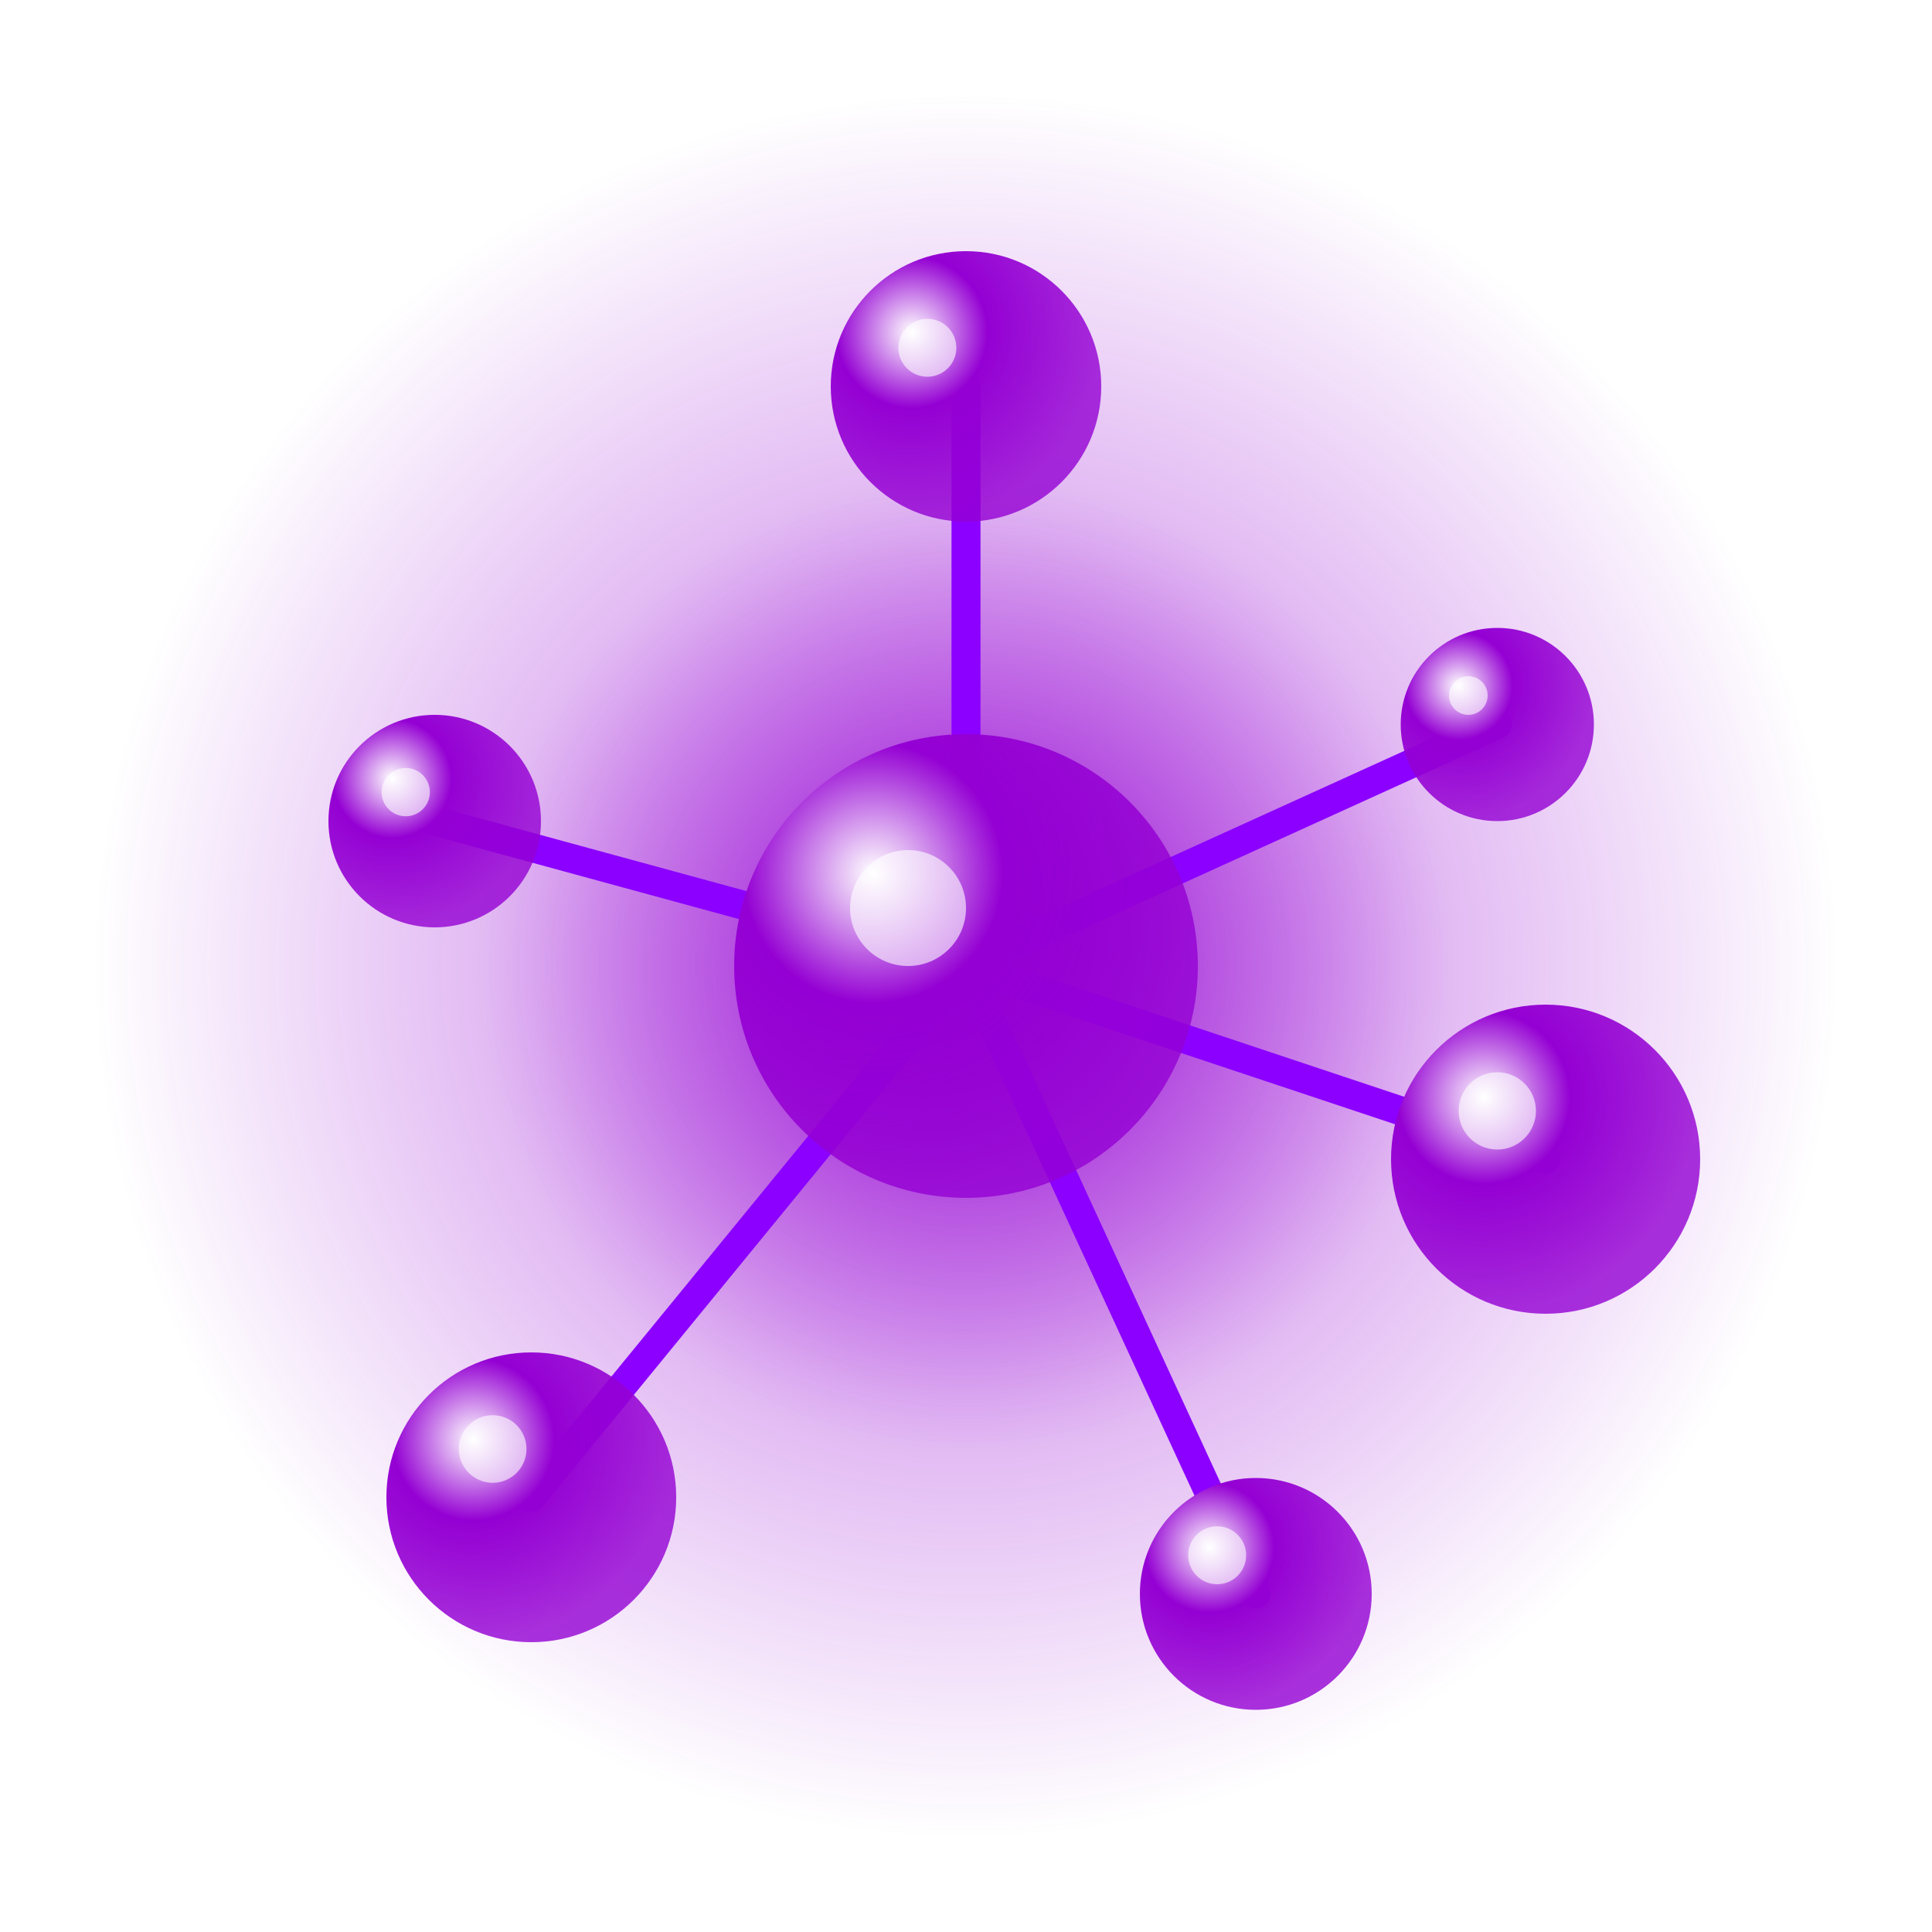<?xml version="1.0" encoding="UTF-8"?>
<svg xmlns="http://www.w3.org/2000/svg" viewBox="0 0 200 200" width="200" height="200">

  <defs>
    <filter id="neon-glow" x="-100%" y="-100%" width="300%" height="300%">
      <feGaussianBlur in="SourceGraphic" stdDeviation="3" result="blur1"/>
      <feGaussianBlur in="SourceGraphic" stdDeviation="8" result="blur2"/>
      <feMerge>
        <feMergeNode in="blur2"/>
        <feMergeNode in="blur1"/>
        <feMergeNode in="SourceGraphic"/>
      </feMerge>
    </filter>
    <filter id="outer-glow" x="-100%" y="-100%" width="300%" height="300%">
      <feGaussianBlur in="SourceGraphic" stdDeviation="15" result="blur"/>
    </filter>
    <radialGradient id="center-glow" cx="50%" cy="50%" r="50%">
      <stop offset="0%" stop-color="#9400D3" stop-opacity="0.8"/>
      <stop offset="50%" stop-color="#9400D3" stop-opacity="0.3"/>
      <stop offset="100%" stop-color="#9400D3" stop-opacity="0"/>
    </radialGradient>
    <radialGradient id="node-grad" cx="30%" cy="30%" r="70%">
      <stop offset="0%" stop-color="#FFFFFF"/>
      <stop offset="40%" stop-color="#9400D3"/>
      <stop offset="100%" stop-color="#9400D3" stop-opacity="0.8"/>
    </radialGradient>
  </defs>

  <!-- Outer glow circle -->
  <circle cx="100" cy="100" r="90" fill="url(#center-glow)" filter="url(#outer-glow)"/>

  <!-- Inner glow circle -->
  <circle cx="100" cy="100" r="50" fill="url(#center-glow)"/>

  <!-- Connection lines with glow -->
  <g stroke="#8B00FF" stroke-width="3" stroke-linecap="round" filter="url(#neon-glow)">
    <line x1="100" y1="100" x2="100" y2="40"/>
    <line x1="100" y1="100" x2="155" y2="75"/>
    <line x1="100" y1="100" x2="160" y2="120"/>
    <line x1="100" y1="100" x2="130" y2="165"/>
    <line x1="100" y1="100" x2="55" y2="155"/>
    <line x1="100" y1="100" x2="45" y2="85"/>
  </g>

  <!-- Outer nodes with glow -->
  <g filter="url(#neon-glow)">
    <circle cx="100" cy="40" r="14" fill="url(#node-grad)"/>
    <circle cx="155" cy="75" r="10" fill="url(#node-grad)"/>
    <circle cx="160" cy="120" r="16" fill="url(#node-grad)"/>
    <circle cx="130" cy="165" r="12" fill="url(#node-grad)"/>
    <circle cx="55" cy="155" r="15" fill="url(#node-grad)"/>
    <circle cx="45" cy="85" r="11" fill="url(#node-grad)"/>
  </g>

  <!-- Central node -->
  <circle cx="100" cy="100" r="24" fill="url(#node-grad)" filter="url(#neon-glow)"/>

  <!-- Highlight dots -->
  <g fill="rgba(255,255,255,0.6)">
    <circle cx="94" cy="94" r="6"/>
    <circle cx="96" cy="36" r="3"/>
    <circle cx="152" cy="72" r="2"/>
    <circle cx="155" cy="115" r="4"/>
    <circle cx="126" cy="161" r="3"/>
    <circle cx="51" cy="150" r="3.5"/>
    <circle cx="42" cy="82" r="2.5"/>
  </g>
</svg>
